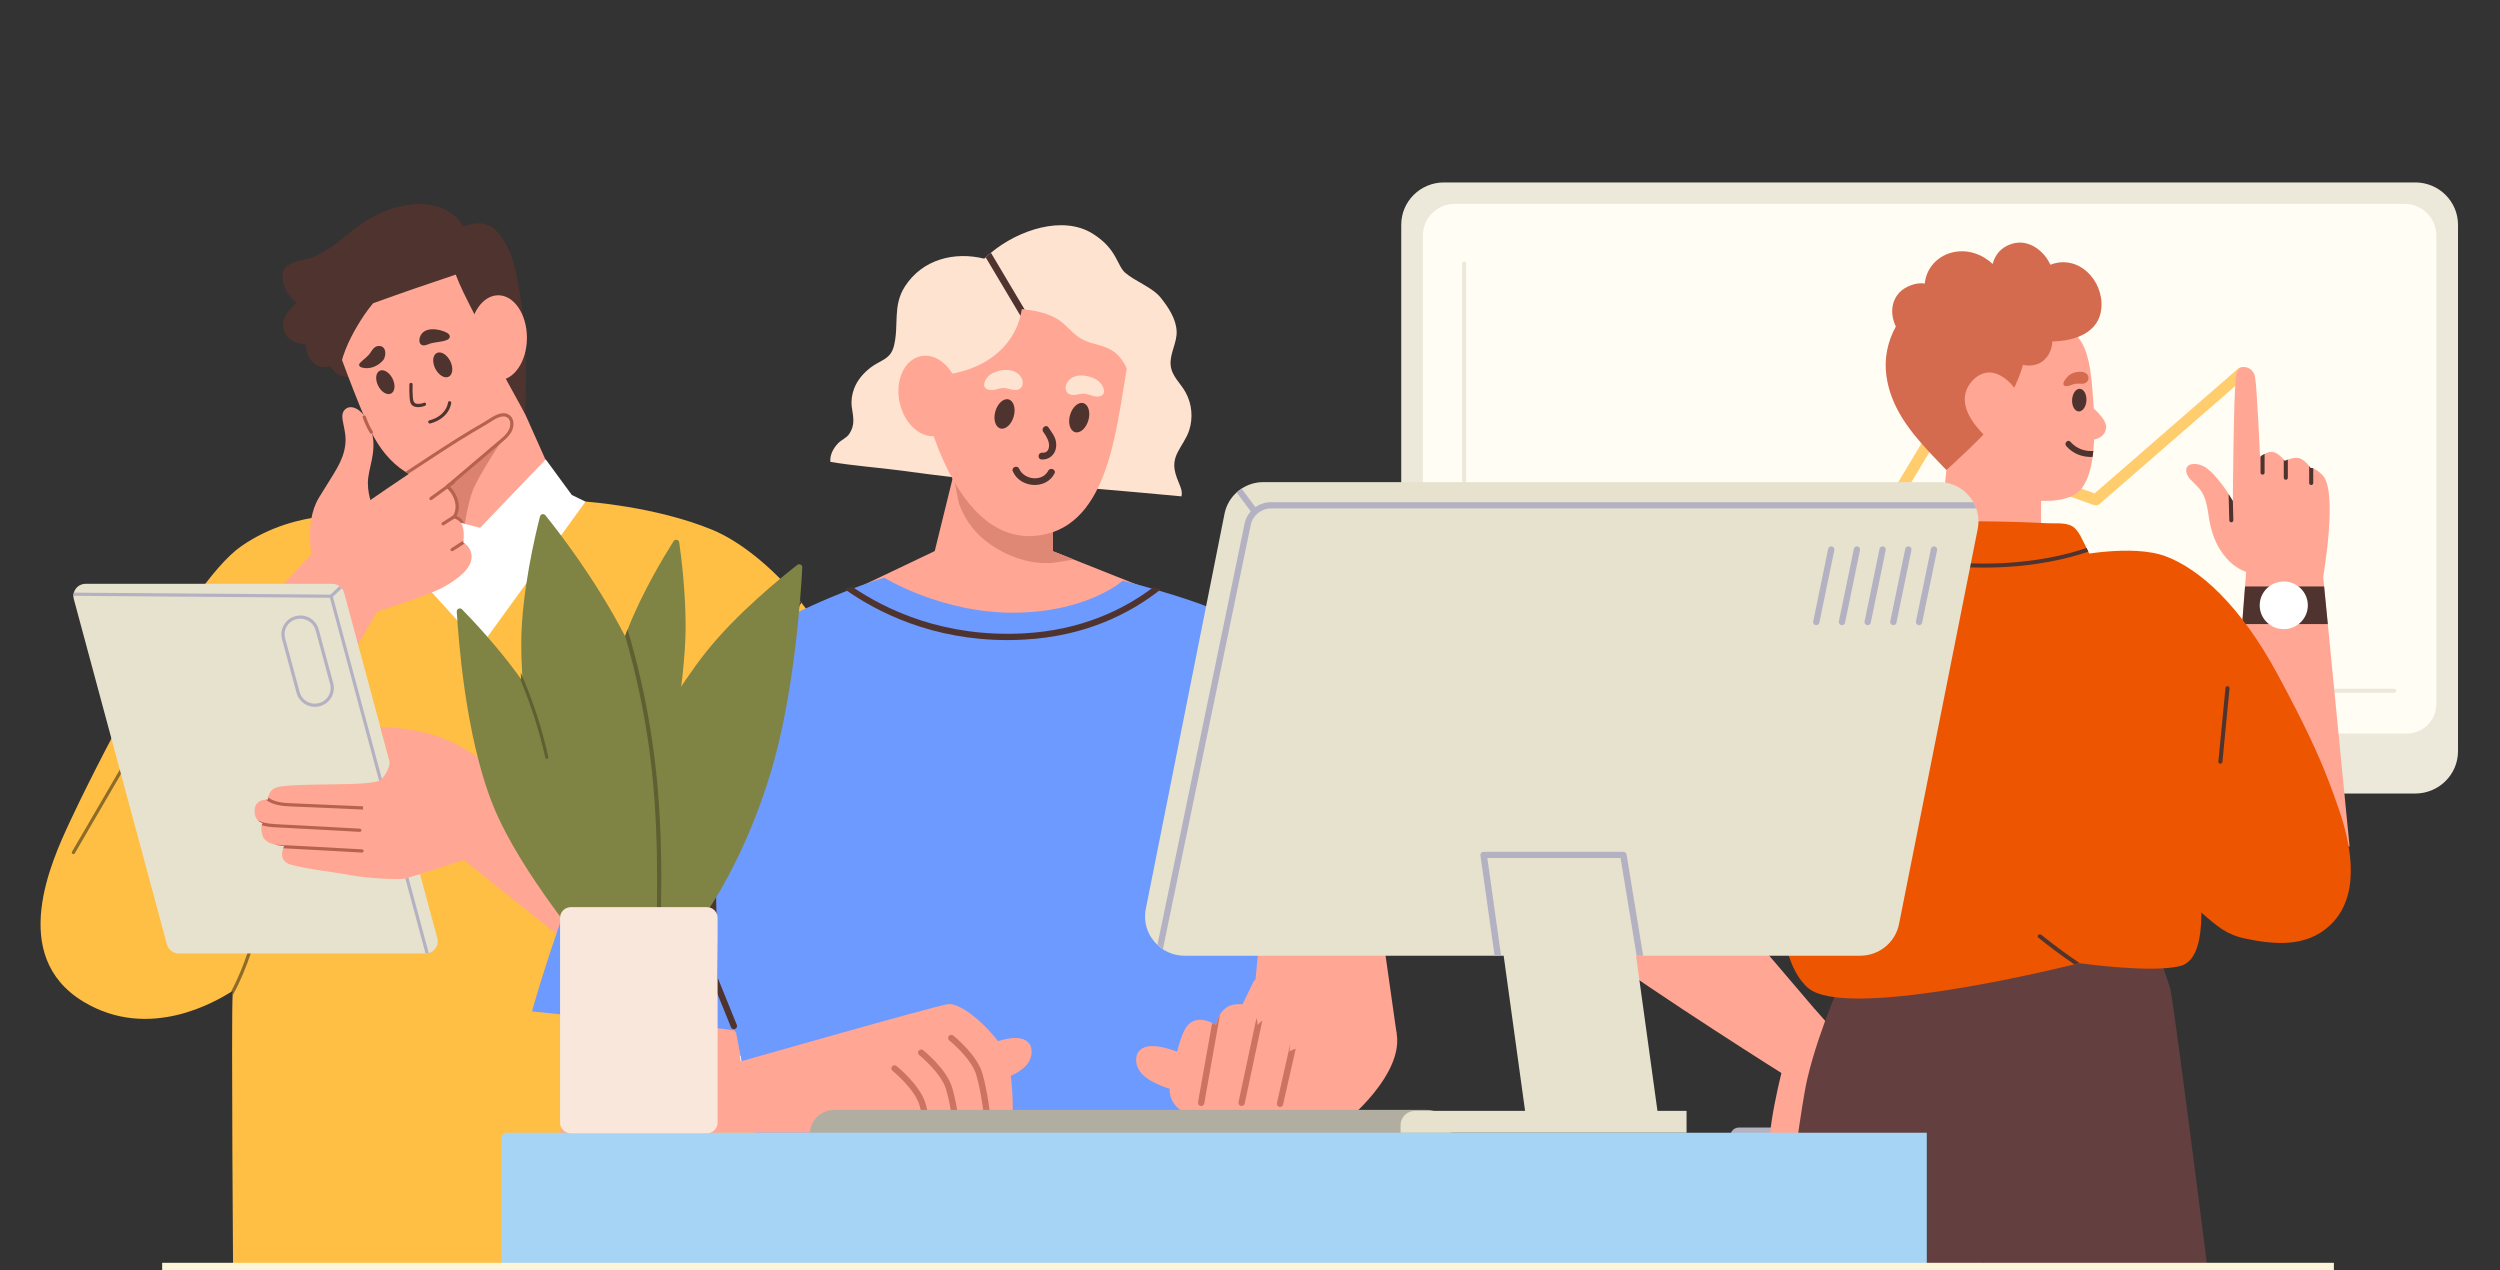 <svg width="370" height="188" viewBox="0 0 370 188" fill="none" xmlns="http://www.w3.org/2000/svg">
<rect x="0" y="0" width="370" height="188" fill="#333333" stroke="none"/>
<g clip-path="url(#clip0_5166_211607)">
<path d="M293.261 176.977H256.121V168.077C256.121 167.415 256.664 166.879 257.333 166.879H292.052C292.72 166.879 293.261 167.415 293.261 168.077V176.977Z" fill="#B4B2C2"/>
<path d="M261.191 116.777L259.807 115.889C259.807 115.889 250.232 109.468 248.295 107.823C246.787 106.545 246.374 105.19 246.257 104.642C246.224 104.483 246.217 104.395 246.217 104.395C246.217 104.395 246.06 104.379 245.83 104.291C245.41 104.132 244.74 103.743 244.346 102.794C244.219 102.482 244.189 102.169 244.219 101.889C244.283 101.154 244.716 100.601 244.716 100.601C244.716 100.601 244.66 100.584 244.573 100.551C244.229 100.42 243.349 100.019 242.872 99.186C242.619 98.736 242.635 98.198 242.719 97.782C242.789 97.392 242.915 97.107 242.915 97.107C242.915 97.107 242.845 97.025 242.749 96.872C242.479 96.433 242.032 95.386 242.522 93.817C243.192 91.695 247.761 89.156 247.761 89.156L250.612 95.018L250.853 95.512L252.193 98.27L252.437 98.769L261.191 116.777Z" fill="#FFA694"/>
<path d="M270.072 111.086C270.072 111.086 270.975 104.277 268.021 100.986C264.592 97.165 260.547 97.605 257.499 94.68C254.454 91.756 254.484 88.19 252.33 89.151C250.516 89.961 251.373 92.53 252.217 95.229C253.057 97.927 257.499 107.384 257.499 107.932C257.499 108.481 261.027 111.582 261.027 111.582L270.072 111.086Z" fill="#FFA694"/>
<path d="M262.575 125.662L258.053 114.329L257.499 108.48L263.869 107.383L270.052 110.033L281.47 127.581L262.762 128.312L262.575 125.662Z" fill="#FFA694"/>
<path d="M284.329 68.161C283.572 66.422 282.731 64.708 282.191 62.886C281.554 60.732 281.818 58.738 281.694 56.549C281.624 55.288 281.294 54.087 280.384 53.164C279.793 52.564 278.869 52.094 278.616 51.238C278.503 50.848 281.391 47.804 280.954 47.998C274.114 51.039 270.582 56.523 270.682 62.597C270.699 63.632 271.186 64.466 270.412 65.388C269.902 65.999 269.162 66.455 268.618 67.049C267.788 67.954 267.114 69.015 266.954 70.248C266.817 71.322 267.111 72.208 267.738 73.07C268.378 73.949 268.992 74.535 268.625 75.721C268.134 77.291 267.538 78.96 269.152 80.117C270.199 80.865 271.693 81.096 272.957 81.028C273.81 80.981 274.678 80.695 275.271 80.086C275.611 79.735 275.948 79.13 276.482 79.036C277.139 78.921 277.295 79.424 277.816 79.675C278.376 79.948 278.873 80.196 279.503 80.287C282.218 80.682 283.949 78.626 285.072 76.462C286.557 73.606 285.533 70.919 284.329 68.161Z" fill="#4F332E"/>
<path d="M294.346 82.257L299.192 99.188L318.851 92.196L304.661 69.85L301.696 70.497L291.738 67.679L294.346 82.257Z" fill="#FFA694"/>
<path d="M300.436 82.662C300.436 82.662 292.402 88.892 287.627 88.695C285.973 88.618 284.515 87.532 283.341 86.019C282.604 85.07 281.867 83.946 281.154 82.728C281.06 82.564 280.967 82.399 280.867 82.235C279.209 79.334 277.672 76.022 276.418 73.549C274.797 70.335 271.989 63.058 271.989 63.058L286.386 54.284L290.281 67.165L300.436 82.662Z" fill="#FFA694"/>
<path d="M276.731 80.243C277.272 81.468 279.299 81.551 280.437 81.087C280.793 81.64 281.677 81.101 281.397 80.478C281.61 80.106 281.327 79.603 280.937 79.597C280.397 78.577 279.836 77.571 279.233 76.587C279.319 76.093 277.572 75.059 277.572 75.059C277.572 75.059 276.018 78.633 276.731 80.243Z" fill="#FFA694"/>
<path d="M280.666 71.887C281.327 72.828 281.38 73.924 280.783 74.333C280.189 74.743 279.169 74.312 278.509 73.371C277.848 72.429 277.795 71.334 278.392 70.924C278.985 70.515 280.006 70.946 280.666 71.887Z" fill="#4F332E"/>
<path d="M280.759 68.315C279.736 66.961 276.798 67.246 275.69 68.683C275.35 69.122 275.153 69.748 275.537 70.224C275.834 70.59 276.347 70.671 276.778 70.526C277.151 70.403 277.471 70.168 277.815 69.983C278.352 69.696 278.952 69.531 279.562 69.502C279.972 69.483 280.433 69.521 280.756 69.216C280.86 69.118 280.936 68.986 280.953 68.844C280.973 68.646 280.876 68.468 280.759 68.315Z" fill="#4F332E"/>
<path d="M284.542 80.329C283.855 81.864 282.588 82.528 281.154 82.731C281.061 82.566 280.967 82.402 280.867 82.237C282.218 82.078 283.418 81.491 284.069 80.049C284.212 79.731 284.689 80.01 284.542 80.329Z" fill="#4F332E"/>
<path d="M308.82 76.397C306.882 69.499 309.821 61.888 307.603 55.035C306.466 51.528 304.024 48.627 300.713 46.938C297.458 45.276 293.666 44.81 290.054 45.209C287.437 45.498 284.882 46.253 282.474 47.302C280.463 48.179 278.482 49.244 277.015 50.901C276.501 51.478 276.058 52.112 275.661 52.772C273.447 56.448 271.286 60.535 272.093 64.943C272.099 64.975 272.113 64.997 272.126 65.02C271.896 65.236 272.156 65.66 272.433 65.464C274.017 64.344 275.708 63.413 277.469 62.589C279.256 61.75 281.18 60.716 283.111 60.267C283.715 60.126 284.402 60.062 285.005 60.27C285.999 60.611 286.199 61.323 286.553 62.179C286.856 62.915 287.153 63.628 287.577 64.31C288.537 65.856 289.828 67.175 291.122 68.449C293.736 71.029 296.961 70.614 299.329 74.095C301.16 76.784 308.847 76.486 308.82 76.397Z" fill="#4F332E"/>
<path d="M287.82 68.515C287.787 65.639 288.841 61.968 292.085 61.295C293.656 60.969 295.377 61.549 296.614 62.518C299.976 65.146 298.885 70.091 297.968 73.591C297.922 73.76 297.875 73.933 297.778 74.08C297.681 74.23 297.538 74.342 297.398 74.453C296.761 74.949 296.124 75.445 295.487 75.945C295.487 75.945 287.867 72.664 287.82 68.515Z" fill="#FFA694"/>
<path d="M327.295 66.235C326.765 64.965 325.698 63.959 324.444 63.397C324.124 63.254 323.774 63.169 323.417 63.108C323.23 62.019 322.623 61.093 321.276 60.601C320.432 60.293 319.548 60.221 318.715 60.359C318.408 59.938 318.044 59.567 317.514 59.309C316.137 58.644 314.353 58.907 312.959 59.379C310.794 60.114 309.02 61.625 307.9 63.553C307.166 64.186 306.689 65.057 306.516 66.05C306.212 67.815 307.082 68.999 307.669 70.544C308.06 71.579 307.366 72.55 307.149 73.542C306.982 74.321 306.916 75.126 307.012 75.919C307.172 77.248 307.776 78.488 308.833 79.34C309.954 80.24 311.428 80.635 312.852 80.413C313.766 80.27 314.686 80.141 315.603 80.316C316.664 80.519 317.634 81.088 318.741 81.036C320.095 80.972 321.376 80.33 322.37 79.438C322.84 79.013 323.083 78.535 323.19 78.025C324.527 77.887 325.875 77.166 326.522 76.135C327.462 74.642 327.716 72.392 326.768 70.891C327.686 69.551 327.949 67.801 327.295 66.235Z" fill="#4F332E"/>
<path d="M308.724 64.942C308.718 64.924 308.711 64.907 308.704 64.889C308.604 64.646 308.367 64.438 308.104 64.457C307.724 64.483 307.53 64.915 307.434 65.28C306.883 67.331 306.847 69.403 306.797 71.51C306.79 71.777 306.787 72.056 306.9 72.298C307.017 72.541 307.287 72.733 307.55 72.666C307.861 72.588 307.984 72.225 308.051 71.914C308.491 69.86 308.688 67.761 308.781 65.664C308.791 65.421 308.801 65.171 308.724 64.942Z" fill="white"/>
<path d="M297.781 74.484C297.781 72.832 296.427 71.493 294.76 71.493C293.092 71.493 291.738 72.832 291.738 74.484C291.738 76.137 293.092 77.477 294.76 77.477C296.427 77.477 297.781 76.137 297.781 74.484Z" fill="#A64C38"/>
<path d="M297.782 87.023C297.171 87.023 296.674 86.532 296.674 85.927V79.604C296.674 78.652 295.894 77.877 294.93 77.877C293.97 77.877 293.186 78.652 293.186 79.604V85.927C293.186 86.532 292.689 87.023 292.079 87.023C291.469 87.023 290.972 86.532 290.972 85.927V79.604C290.972 77.443 292.749 75.684 294.93 75.684C297.115 75.684 298.889 77.443 298.889 79.604V85.927C298.889 86.532 298.395 87.023 297.782 87.023Z" fill="#FFE3D1"/>
<path d="M333.738 123.469H281.844C281.844 123.469 281.957 121.736 284.358 112.776C285.869 107.144 288.51 101.693 291.111 97.948C291.278 97.701 291.452 97.465 291.622 97.235C292.979 95.387 294.31 94.038 295.434 93.402C298.201 91.85 310.414 87.474 314.953 85.867C315.977 85.505 317.114 85.829 317.787 86.673L324.024 94.427L324.23 94.679C324.23 94.679 324.324 94.794 324.491 95.014C325.514 96.368 329.326 101.704 331.15 108.389C333.278 116.159 333.738 123.469 333.738 123.469Z" fill="#6458B8"/>
<path d="M317.87 128.398L317.346 128.227C317.363 128.167 317.837 126.568 318.574 116.344C319.291 106.39 314.098 100.212 308.846 99.452C303.24 98.641 297.33 101.059 293.035 105.919C288.286 111.291 285.165 123.302 285.135 123.422L284.598 123.287C284.724 122.789 287.782 111.028 292.618 105.558C297.037 100.557 303.133 98.073 308.926 98.909C314.425 99.705 319.868 106.099 319.127 116.382C318.374 126.784 317.893 128.337 317.87 128.398Z" fill="#4F332E"/>
<path d="M258.577 112.062C257.96 112.062 257.366 111.719 257.079 111.131L244.163 84.632C243.766 83.814 244.113 82.831 244.94 82.436C245.767 82.044 246.758 82.386 247.158 83.205L260.074 109.703C260.471 110.522 260.124 111.505 259.297 111.899C259.067 112.01 258.82 112.062 258.577 112.062Z" fill="#4F332E"/>
<path d="M245.213 82.334L247.2 81.278C248.264 80.734 249.572 81.167 250.092 82.235L262.531 107.697C263.008 108.681 262.651 109.863 261.704 110.422L259.763 111.566L245.213 82.334Z" fill="#FFE3D1"/>
<path d="M248.615 92.742C248.588 92.753 245.914 93.953 243.132 97.282C242.989 97.452 242.849 97.622 242.719 97.781C242.789 97.392 242.915 97.107 242.915 97.107C242.915 97.107 242.845 97.024 242.749 96.871C245.607 93.476 248.278 92.292 248.388 92.243L248.615 92.742Z" fill="#4F332E"/>
<path d="M251.413 95.215C251.406 95.22 251.203 95.308 250.853 95.505C249.922 96.037 247.951 97.331 245.93 99.755C245.227 100.594 244.667 101.296 244.22 101.883C244.283 101.148 244.717 100.594 244.717 100.594C244.717 100.594 244.66 100.578 244.573 100.545C244.85 100.194 245.16 99.816 245.504 99.404C247.628 96.865 249.656 95.544 250.613 95.012C250.953 94.82 251.163 94.727 251.19 94.716L251.413 95.215Z" fill="#4F332E"/>
<path d="M252.6 98.149C252.58 98.121 252.573 98.093 252.567 98.066C252.46 98.12 252.34 98.183 252.193 98.269C251.189 98.844 249.242 100.161 247.204 102.601C246.671 103.237 246.217 103.796 245.83 104.29C246.06 104.378 246.217 104.394 246.217 104.394C246.217 104.394 246.224 104.482 246.257 104.641C246.644 104.147 247.097 103.588 247.628 102.946C249.572 100.616 251.466 99.333 252.437 98.767C252.62 98.66 252.767 98.581 252.88 98.522C252.783 98.4 252.683 98.281 252.6 98.149Z" fill="#4F332E"/>
<path d="M250.946 104.871C250.882 104.871 250.816 104.849 250.765 104.803C250.649 104.704 250.635 104.531 250.739 104.417L253.277 101.538C253.377 101.425 253.55 101.413 253.667 101.512C253.78 101.612 253.794 101.785 253.694 101.899L251.156 104.777C251.099 104.839 251.022 104.871 250.946 104.871Z" fill="#4F332E"/>
<path d="M253.54 89.154C253.54 89.154 252.919 88.503 251.949 89.394C250.982 90.285 251.879 94.361 255.271 98.304C258.665 102.247 262.574 102.965 262.574 102.965C262.574 102.965 259.252 98.086 258.942 97.493C258.629 96.9 254.497 91.137 254.614 90.936C254.734 90.736 253.54 89.154 253.54 89.154Z" fill="#FFA694"/>
<path d="M324.489 95.019C320.418 94.668 315.228 94.548 309.259 95.118C298.881 96.116 293.445 97.317 291.11 97.953C291.277 97.706 291.45 97.471 291.621 97.24C294.258 96.572 299.601 95.497 309.206 94.575C314.965 94.021 320.004 94.109 324.023 94.433L324.229 94.685C324.229 94.685 324.323 94.8 324.489 95.019Z" fill="#4F332E"/>
<path d="M357.456 117.441H213.709C210.214 117.441 207.383 114.636 207.383 111.174V33.267C207.383 29.806 210.214 27 213.709 27H357.456C360.951 27 363.786 29.806 363.786 33.267V111.174C363.786 114.636 360.951 117.441 357.456 117.441Z" fill="#ECE9DA"/>
<path d="M356.206 108.559H214.96C212.55 108.559 210.592 106.621 210.592 104.232V34.835C210.592 32.258 212.702 30.168 215.305 30.168H355.862C358.465 30.168 360.575 32.258 360.575 34.835V104.232C360.575 106.621 358.62 108.559 356.206 108.559Z" fill="#FFFDF4"/>
<path d="M248.595 91.578H236.755C236.697 91.578 236.639 91.561 236.588 91.528L216.572 78.214C216.435 78.122 216.395 77.937 216.489 77.8C216.583 77.663 216.772 77.628 216.906 77.719L236.849 90.982H248.389L253.635 77.196C253.678 77.079 253.791 77.002 253.914 77.002H278.168L285.324 65.091C285.397 64.968 285.549 64.914 285.683 64.963L310.122 73.625L331.639 54.919C331.762 54.811 331.954 54.823 332.063 54.946C332.172 55.07 332.161 55.258 332.034 55.367L310.387 74.189C310.307 74.261 310.191 74.281 310.086 74.245L285.716 65.606L278.599 77.453C278.545 77.543 278.447 77.599 278.342 77.599H254.124L248.878 91.385C248.835 91.501 248.722 91.578 248.595 91.578Z" fill="#FFCD6D"/>
<path d="M248.595 91.578H236.755C236.697 91.578 236.639 91.561 236.588 91.528L216.572 78.214C216.435 78.122 216.395 77.937 216.489 77.8C216.583 77.663 216.772 77.628 216.906 77.719L236.849 90.982H248.389L253.635 77.196C253.678 77.079 253.791 77.002 253.914 77.002H278.168L285.324 65.091C285.397 64.968 285.549 64.914 285.683 64.963L310.122 73.625L331.639 54.919C331.762 54.811 331.954 54.823 332.063 54.946C332.172 55.07 332.161 55.258 332.034 55.367L310.387 74.189C310.307 74.261 310.191 74.281 310.086 74.245L285.716 65.606L278.599 77.453C278.545 77.543 278.447 77.599 278.342 77.599H254.124L248.878 91.385C248.835 91.501 248.722 91.578 248.595 91.578" stroke="#FFCD6D" stroke-width="1.066"/>
<path d="M354.352 102.531H217.356C216.823 102.531 216.388 102.101 216.388 101.572V39.009C216.388 38.844 216.522 38.711 216.689 38.711C216.855 38.711 216.989 38.844 216.989 39.009V101.572C216.989 101.772 217.156 101.935 217.356 101.935H354.352C354.519 101.935 354.653 102.069 354.653 102.233C354.653 102.398 354.519 102.531 354.352 102.531Z" fill="#ECE9DA"/>
<path d="M265.751 104.57C265.584 104.57 265.45 104.437 265.45 104.272V100.198C265.45 100.033 265.584 99.9 265.751 99.9C265.918 99.9 266.052 100.033 266.052 100.198V104.272C266.052 104.437 265.918 104.57 265.751 104.57Z" fill="#4F332E"/>
<path d="M263.949 157.643C263.949 157.643 261.139 168.075 261.941 172.248C262.745 176.421 265.454 183.476 265.555 182.979C265.653 182.482 272.679 153.967 272.679 153.967L268.463 149.198L263.445 153.321L263.949 157.643Z" fill="#FFA694"/>
<path d="M236.255 114.33C236.255 114.33 231.038 119.397 228.33 122.179C225.618 124.961 224.625 132.115 235.055 139.765C245.486 147.416 264.649 159.438 264.649 159.438L266.959 154.37L268.463 149.204L250.605 128.24L236.255 114.33Z" fill="#FFA694"/>
<path d="M347.743 125.34L339.151 118.162L331.327 99.014L331.838 92.355L332.266 86.793L332.531 83.359L337.498 80.164L343.516 82.173L343.969 86.793L344.516 92.355L347.743 125.34Z" fill="#FFA694"/>
<path d="M344.516 92.359H331.838L332.266 86.797H343.968L344.516 92.359Z" fill="#4F332E"/>
<path d="M329.07 206.402H300.472L294.128 188.687L293.548 186.666L293.41 187.817L290.691 206.402H261.492C261.492 206.402 265.705 167.143 267.51 159.542C269.316 151.941 273.079 143.893 273.079 143.893L281.947 141.872L307.096 136.143L319.738 142.027C319.738 142.027 320.423 143.822 321.177 146.266C321.801 148.323 329.07 206.402 329.07 206.402Z" fill="#633F3F"/>
<path d="M302.078 72.889V82.328H286.725L288.07 69.558L288.534 66.185L296.72 65.582L302.078 72.889Z" fill="#FFA694"/>
<path d="M306.667 50.428C303.245 44.627 295.718 42.671 289.86 46.061C284.001 49.451 282.025 56.903 285.451 62.704C288.874 68.505 296.396 70.46 302.255 67.071C308.117 63.681 310.089 56.23 306.667 50.428Z" fill="#FFA694"/>
<path d="M309.721 58.237C309.852 59.965 310.142 63.488 309.816 66.741C309.79 67.032 309.758 67.328 309.71 67.62C309.38 70.024 308.648 72.15 307.194 73.104C303.641 75.415 295.647 73.125 295.647 73.125L295.72 58.479L298.08 51.221C298.08 51.221 305.944 48.149 307.535 49.934C309.119 51.723 309.475 55.049 309.721 58.237Z" fill="#FFA694"/>
<path d="M308.792 59.274C308.741 60.199 308.226 60.924 307.643 60.894C307.055 60.863 306.62 60.088 306.671 59.163C306.722 58.237 307.237 57.513 307.82 57.543C308.404 57.574 308.839 58.349 308.792 59.274Z" fill="#4F332E"/>
<path d="M309.264 59.952C309.264 59.952 308.517 61.326 308.775 61.62C308.771 62.511 308.8 63.401 308.855 64.29C308.597 64.448 308.608 64.894 308.902 65.056C308.963 65.581 309.768 65.591 309.783 65.084C310.725 64.944 311.592 64.372 311.704 63.343C311.86 61.915 309.264 59.952 309.264 59.952Z" fill="#FFA694"/>
<path d="M309.815 66.745C309.79 67.035 309.757 67.331 309.71 67.624C308.278 67.684 306.872 67.228 305.806 66.02C305.429 65.592 306.049 64.957 306.426 65.385C307.365 66.45 308.579 66.824 309.815 66.745Z" fill="#4F332E"/>
<path d="M308.559 55.154C308.341 55.056 308.091 55.02 307.852 55.019C307.297 55.016 306.739 55.172 306.286 55.488C305.974 55.705 304.883 56.877 305.648 57.13C305.782 57.174 305.93 57.157 306.068 57.126C306.485 57.032 306.877 56.818 307.308 56.781C307.747 56.742 308.218 56.888 308.617 56.702C308.845 56.595 309.019 56.382 309.081 56.138C309.139 55.895 309.077 55.626 308.921 55.429C308.827 55.307 308.7 55.218 308.559 55.154Z" fill="#D46B4E"/>
<path d="M303.448 39.181C302.582 37.182 300.272 35.344 297.847 36.059C296.176 36.553 295.302 37.637 294.91 39.065C293.453 37.704 291.517 36.934 289.4 37.267C286.898 37.661 285.082 39.613 284.864 41.975C283.577 41.716 281.881 42.468 281.119 43.284C279.796 44.703 279.789 46.685 280.583 48.33C279.379 50.513 278.817 53.045 279.198 55.699C279.843 60.215 282.555 63.692 285.517 66.892C286.536 67.991 288.069 69.566 288.069 69.566C288.069 69.566 294.309 63.959 295.701 61.821C296.955 59.891 298.768 56.377 299.406 53.995C300.407 54.259 301.643 54.026 302.357 53.432C303.278 52.666 303.724 51.609 303.738 50.536C307.135 50.467 310.699 49.228 311.004 45.581C311.344 41.495 307.607 37.576 303.448 39.181Z" fill="#D46B4E"/>
<path d="M298.67 58.213C297.883 56.877 296.491 55.426 294.853 55.162C293.178 54.892 291.608 56.245 291.035 57.734C290.078 60.235 292.061 62.829 293.758 64.493C294.048 64.777 294.349 65.057 294.668 65.309C294.668 65.309 294.127 67.076 296.72 65.576C299.312 64.076 300.186 60.78 298.67 58.213Z" fill="#FFA694"/>
<path d="M310.468 84.912L295.107 89.586C295.107 89.586 278.543 83.296 278.354 83.225C278.3 83.195 278.427 82.838 278.637 82.331C278.655 82.289 278.673 82.247 278.692 82.205C278.739 82.098 278.789 81.985 278.844 81.866C278.873 81.794 278.902 81.729 278.931 81.657C279.504 80.393 280.298 78.802 280.421 78.593C280.617 78.259 280.834 77.913 281.16 77.693C281.599 77.395 282.157 77.365 282.69 77.341C289.484 77.061 296.297 77.097 303.087 77.443C304.367 77.508 306.042 77.252 307.017 78.122C307.72 78.754 308.191 79.887 308.612 80.709C308.677 80.84 308.746 80.972 308.811 81.109C308.855 81.198 308.902 81.294 308.942 81.383C308.985 81.472 309.029 81.562 309.069 81.651C309.12 81.741 309.159 81.836 309.203 81.931C309.66 82.909 310.08 83.91 310.468 84.912Z" fill="#ED5500"/>
<path d="M344.793 136.989C341.211 140.298 336.426 139.785 332.144 138.879C331.031 138.641 329.962 138.217 328.968 137.585C328.859 137.514 328.751 137.442 328.635 137.365C327.841 136.816 326.92 136.053 325.927 135.165C325.883 135.129 325.847 135.093 325.814 135.057C325.807 135.052 325.807 135.046 325.807 135.046C320.633 130.354 313.716 122.181 313.716 122.181L305.287 85.62L306.795 82.341C306.795 82.341 315.525 80.451 320.539 82.341C325.56 84.231 331.579 89.596 337.093 99.826C341.182 107.403 343.176 111.766 344.71 115.778C344.927 116.339 345.137 116.899 345.337 117.454C345.638 118.294 345.931 119.129 346.229 119.999C348.136 125.561 349.31 132.816 344.793 136.989Z" fill="#ED5500"/>
<path d="M279.601 82.334C279.601 82.334 270.672 120.588 270.472 120.886C270.371 121.041 266.869 123.587 262.79 125.977C262.605 126.091 262.417 126.198 262.232 126.305C258.534 128.439 254.452 129.834 252.113 130.222C246.693 131.116 243.003 128.976 240.276 127.539C232.424 123.408 230.636 116.016 234.447 111.742C235.759 110.263 254.858 91.258 263.182 85.685C263.82 85.255 264.393 84.903 264.893 84.653C264.983 84.606 265.067 84.564 265.15 84.522C271.875 81.339 279.601 82.334 279.601 82.334Z" fill="#ED5500"/>
<path d="M322.599 142.994C318.408 143.996 308.572 142.66 307.8 142.559C307.771 142.547 307.752 142.547 307.752 142.547C307.752 142.547 307.488 142.612 306.998 142.732C301.959 143.966 273.152 150.756 267.663 146.272C261.641 141.354 263.146 122.129 263.146 122.129L272.028 85.687L281.28 82.188L292.044 83.374L309.05 85.914L324.404 116.615C324.404 116.615 324.853 121.831 325.307 127.196C325.756 132.561 326.963 141.95 322.599 142.994Z" fill="#ED5500"/>
<path d="M343.77 85.719L333.434 84.872C333.434 84.872 330.773 84.735 328.667 81.498C327.659 79.948 327.173 78.255 326.894 76.449C326.746 75.441 326.601 74.416 326.202 73.468C325.745 72.389 324.998 71.781 324.204 70.982C323.349 70.118 323.12 68.58 324.907 68.675C326.63 68.764 327.83 70.422 328.877 71.733C329.16 72.085 329.526 72.633 329.834 73.122C330.19 73.677 330.465 74.147 330.465 74.147C330.465 74.147 330.563 57.18 330.976 55.314C331.328 53.724 333.434 54.183 333.735 55.715C334.036 57.253 334.486 67.632 334.486 67.632C334.486 67.632 334.511 67.608 334.558 67.572C334.663 67.489 334.885 67.322 335.16 67.179C335.497 66.994 335.925 66.845 336.342 66.887C337.02 66.964 337.702 67.686 337.999 68.031C338.093 68.144 338.148 68.222 338.148 68.222C338.148 68.222 338.329 68.126 338.601 68.025C339.076 67.841 339.833 67.632 340.406 67.858C341.008 68.091 341.501 68.645 341.758 68.985C341.893 69.158 341.965 69.271 341.965 69.271C341.965 69.271 342.096 69.235 342.36 69.325C342.661 69.432 343.132 69.695 343.77 70.368C346.076 72.8 343.77 85.719 343.77 85.719Z" fill="#FFA694"/>
<path d="M338.6 68.021V70.71C338.6 70.876 338.466 71.008 338.299 71.008C338.136 71.008 337.998 70.876 337.998 70.71V68.027C338.092 68.14 338.147 68.218 338.147 68.218C338.147 68.218 338.328 68.122 338.6 68.021Z" fill="#4F332E"/>
<path d="M335.16 67.162V69.952C335.16 70.113 335.03 70.25 334.859 70.25C334.696 70.25 334.559 70.113 334.559 69.952V67.555C334.664 67.472 334.885 67.305 335.16 67.162Z" fill="#4F332E"/>
<path d="M342.36 69.309V71.491C342.36 71.658 342.229 71.789 342.059 71.789C341.899 71.789 341.758 71.658 341.758 71.491V68.969C341.892 69.142 341.964 69.255 341.964 69.255C341.964 69.255 342.095 69.219 342.36 69.309Z" fill="#4F332E"/>
<path d="M330.536 76.996C330.536 77.164 330.409 77.301 330.243 77.301H330.235C330.072 77.301 329.935 77.175 329.935 77.014L329.833 73.121C330.188 73.676 330.464 74.147 330.464 74.147L330.536 76.996Z" fill="#4F332E"/>
<path d="M341.559 89.591C341.559 87.644 339.964 86.065 337.999 86.065C336.031 86.065 334.436 87.644 334.436 89.591C334.436 91.539 336.031 93.117 337.999 93.117C339.964 93.117 341.559 91.539 341.559 89.591Z" fill="white"/>
<path d="M309.068 81.643C306.229 82.621 301.237 83.902 294.446 83.998C294.138 84.004 293.83 84.004 293.529 84.004C286.902 84.004 281.671 82.972 278.69 82.198C278.738 82.09 278.788 81.977 278.843 81.858C278.872 81.786 278.901 81.721 278.93 81.649C282.015 82.442 287.496 83.503 294.432 83.402C301.11 83.306 306.011 82.06 308.81 81.101C308.854 81.19 308.901 81.286 308.941 81.375C308.984 81.464 309.028 81.554 309.068 81.643Z" fill="#4F332E"/>
<path d="M328.616 113.027C328.609 113.027 328.598 113.027 328.587 113.026C328.424 113.01 328.301 112.865 328.319 112.701L329.371 101.821C329.389 101.657 329.537 101.534 329.7 101.553C329.864 101.569 329.987 101.715 329.972 101.879L328.917 112.758C328.903 112.912 328.772 113.027 328.616 113.027Z" fill="#4F332E"/>
<path d="M262.791 125.989C262.606 126.102 262.417 126.209 262.232 126.316L259.763 108.915C259.742 108.754 259.854 108.599 260.024 108.575C260.18 108.557 260.336 108.671 260.362 108.832L262.791 125.989Z" fill="#4F332E"/>
<path d="M307.799 142.55C307.77 142.538 307.752 142.538 307.752 142.538C307.752 142.538 307.487 142.603 306.998 142.723C305.174 141.483 303.405 140.165 301.676 138.776C301.375 138.531 301.803 138.114 302.104 138.353C303.945 139.831 305.841 141.232 307.799 142.55Z" fill="#4F332E"/>
<path d="M48.716 53.803C48.716 53.803 49.476 56.083 51.974 55.757C54.858 55.381 54.754 49.919 54.754 49.919L49.822 50.132L48.716 53.803Z" fill="#4F332E"/>
<path d="M83.269 73.697C83.269 73.697 72.984 82.461 72.506 82.461C72.028 82.461 67.401 80.879 67.401 80.879L66.341 75.525L65.183 69.675L65.01 68.799L70.751 55.459L74.975 55.142L83.269 73.697Z" fill="#FFA694"/>
<path d="M74.338 65.094C74.338 65.094 70.691 70.597 69.913 72.731C69.135 74.864 68.657 78.426 68.657 78.426L68.084 77.078L67.243 76.463L67.787 74.775C67.787 74.775 67.441 74.031 67.372 73.739C67.303 73.447 66.344 72.122 66.344 72.122L74.338 65.094Z" fill="#DC8270"/>
<path d="M66.632 76.99L71.049 78.115L80.769 67.989L84.626 73.252L91.172 76.457L83.269 93.274L76.911 100.794L70.81 101.09L63.377 94.813L61.818 86.701L66.632 76.99Z" fill="white"/>
<path d="M131.028 152.191C125.445 161.666 115.16 173.245 115.16 173.245V191.086H34.513C34.513 191.086 34.219 150.865 34.426 147.331C34.443 146.933 34.472 146.691 34.513 146.644C34.556 146.587 34.432 146.663 34.164 146.829C32.173 148.046 22.151 154.204 12.304 148.222C1.143 141.433 7.683 127.378 10.232 121.849C12.782 116.326 27.299 86.638 35.745 80.811C44.198 74.985 53.668 76.382 53.668 76.382L70.106 94.492C70.642 95.081 71.59 95.029 72.056 94.386L86.657 74.241C86.657 74.241 96.942 74.914 105.434 78.415C109.387 80.044 114.239 83.843 118.289 88.808C118.399 88.936 118.505 89.068 118.606 89.201C120.006 90.944 121.3 92.83 122.417 94.81C126.842 102.626 129.674 119.798 131.746 126.748C132.446 129.088 133.224 131.665 133.742 134.422C133.823 134.858 133.901 135.299 133.967 135.744C134.722 140.812 134.431 146.416 131.028 152.191Z" fill="#FFBF44"/>
<path d="M10.861 126.414C10.821 126.414 10.778 126.404 10.74 126.382C10.625 126.317 10.588 126.172 10.654 126.059L18.34 112.868C18.403 112.755 18.55 112.716 18.666 112.782C18.781 112.847 18.818 112.992 18.752 113.105L11.069 126.296C11.023 126.372 10.942 126.414 10.861 126.414Z" fill="#8D6B29"/>
<path d="M34.513 146.645C34.556 146.588 34.432 146.664 34.164 146.83C36.374 142.694 37.345 138.625 37.359 138.578L37.823 138.682C37.808 138.734 36.786 143.045 34.426 147.332C34.444 146.934 34.472 146.692 34.513 146.645Z" fill="#8D6B29"/>
<path d="M118.605 89.203C114.385 95.915 110.643 103.642 107.94 111.278C106.258 116.03 105.051 121.013 103.89 125.831C103.608 126.996 103.325 128.166 103.037 129.332C103.008 129.441 102.913 129.512 102.804 129.512C102.784 129.512 102.763 129.512 102.746 129.507C102.616 129.474 102.539 129.346 102.568 129.218C102.861 128.053 103.144 126.888 103.426 125.717C104.587 120.89 105.797 115.897 107.485 111.122C110.228 103.401 114.016 95.584 118.289 88.81C118.398 88.938 118.505 89.07 118.605 89.203Z" fill="#4F332E"/>
<path d="M133.967 135.746C131.939 131.814 128.995 128.465 124.676 127.03C121.02 125.812 116.998 125.803 113.196 126.054C108.981 126.338 105.224 127.868 102.775 131.397C102.66 131.559 102.436 131.521 102.335 131.369C102.243 131.232 102.464 131.08 102.508 130.971C102.646 130.625 103.058 130.256 103.306 129.981C103.87 129.346 104.507 128.773 105.19 128.271C106.529 127.281 108.065 126.561 109.687 126.168C110.98 125.85 112.193 125.069 113.443 124.595C114.806 124.074 116.203 123.648 117.629 123.349C120.528 122.747 123.547 122.719 126.408 123.529C126.704 123.614 126.575 124.069 126.278 123.989C121.418 122.61 116.486 123.719 111.989 125.703C112.452 125.646 112.928 125.599 113.409 125.566C117.433 125.32 121.729 125.362 125.537 126.836C129.078 128.209 131.685 130.886 133.561 134.107C133.621 134.211 133.679 134.316 133.742 134.425C133.823 134.86 133.901 135.301 133.967 135.746Z" fill="#4F332E"/>
<path d="M107.552 129.542C108.123 128.775 109.099 128.252 109.972 128.009C111.173 127.675 112.447 127.723 113.688 127.83C118.37 128.231 123.311 129.624 126.266 133.242C128.093 135.479 128.963 138.332 129.528 141.155C130.236 144.7 130.496 148.544 128.859 151.775C127.168 155.112 123.731 157.238 120.228 158.621C117.921 159.532 115.446 160.203 112.974 159.962C108.707 159.546 104.908 156.122 104.121 151.946C103.686 149.621 104.107 147.232 104.53 144.904C105.126 141.623 105.72 138.341 106.316 135.059C106.596 133.513 106.691 131.762 107.172 130.269C107.255 130.007 107.388 129.764 107.552 129.542Z" fill="white"/>
<path d="M75.248 52.618C74.191 50.154 72.206 44.011 72.206 44.011L71.431 43.191C71.019 43.172 70.613 43.139 70.204 43.068C68.965 42.859 69.826 40.154 68.726 39.586C67.913 39.164 64.923 38.406 63.918 38.747C63.344 38.942 62.846 39.453 62.382 39.828C60.622 41.244 58.689 41.978 56.465 42.371C55.131 42.613 54.016 45.076 52.725 45.512C52.613 45.55 52.503 45.607 52.388 45.649L49.476 50.188C49.476 50.188 53.105 60.259 54.926 63.902C56.093 66.246 57.758 68.421 59.999 69.833C60.144 69.928 60.296 70.017 60.449 70.103C60.512 70.145 60.579 70.179 60.648 70.216C62.592 71.273 64.727 71.605 66.747 71.221C66.798 71.211 66.847 71.198 66.899 71.187C67.815 69.827 69.236 68.903 70.639 68.026C71.428 66.963 72.491 66.138 73.689 65.564C73.753 65.435 73.819 65.307 73.88 65.176C74.309 64.238 74.64 63.239 74.865 62.225C74.897 62.069 74.937 61.903 74.969 61.723C75.003 61.571 75.038 61.41 75.067 61.244C75.559 58.795 76.17 54.759 75.248 52.618Z" fill="#FFA694"/>
<path d="M58.098 56.042C58.562 56.974 58.458 57.962 57.867 58.249C57.28 58.536 56.424 58.014 55.963 57.082C55.499 56.149 55.603 55.161 56.191 54.874C56.781 54.587 57.634 55.11 58.098 56.042Z" fill="#4F332E"/>
<path d="M66.64 53.457C67.124 54.428 67.015 55.459 66.401 55.758C65.787 56.057 64.897 55.512 64.413 54.54C63.932 53.569 64.039 52.538 64.655 52.239C65.269 51.94 66.159 52.485 66.64 53.457Z" fill="#4F332E"/>
<path d="M62.766 59.605C62.444 59.73 62.115 59.781 61.767 59.766C61.248 59.745 61.139 59.292 61.104 58.862C61.046 58.208 61.049 57.549 61.069 56.893C61.078 56.588 60.6 56.589 60.591 56.893C60.571 57.511 60.574 58.13 60.617 58.747C60.64 59.09 60.654 59.463 60.83 59.769C61.225 60.448 62.276 60.3 62.893 60.062C63.178 59.952 63.054 59.494 62.766 59.605Z" fill="#4F332E"/>
<path d="M66.319 59.541C66.068 60.974 64.913 61.869 63.547 62.218C63.248 62.294 63.374 62.752 63.674 62.675C65.189 62.288 66.503 61.255 66.779 59.667C66.831 59.368 66.37 59.241 66.319 59.541Z" fill="#4F332E"/>
<path d="M66.046 49.196C64.887 48.624 62.675 48.3 62.145 49.903C61.983 50.391 62.038 51.091 62.695 51.12C63.044 51.136 63.484 50.888 63.827 50.8C64.579 50.606 65.4 50.614 66.123 50.321C66.325 50.239 66.532 50.099 66.561 49.885C66.607 49.568 66.357 49.35 66.046 49.196Z" fill="#4F332E"/>
<path d="M55.94 51.216C55.384 51.293 55.104 51.77 54.822 52.197C54.453 52.758 53.894 53.115 53.41 53.578C53.307 53.677 53.2 53.785 53.163 53.923C53.079 54.227 53.408 54.359 53.644 54.417C54.756 54.692 55.951 54.184 56.677 53.339C57.262 52.658 57.187 51.043 55.94 51.216Z" fill="#4F332E"/>
<path d="M77.787 51.439C77.66 48.219 77.145 44.391 76.551 41.222C76.093 38.78 75.37 36.379 73.696 34.419C72.241 32.718 70.421 32.839 68.58 33.541C67.139 31.015 64.094 29.973 61.245 30.223C57.488 30.553 54.12 32.375 51.317 34.772C49.669 36.184 48.059 37.416 45.982 38.151C44.852 38.55 42.605 38.718 41.986 39.957C41.479 40.974 42.026 42.483 42.582 43.377C42.937 43.948 43.389 44.429 43.913 44.816C42.502 45.973 41.312 47.541 42.202 49.372C42.724 50.445 43.873 50.771 44.971 50.963C45.086 50.983 45.201 51 45.316 51.017C45.285 52.097 45.602 53.159 46.549 53.841C47.71 54.674 49.177 54.387 50.084 53.409C50.076 53.449 50.061 53.49 50.05 53.531C49.975 53.826 50.436 53.952 50.511 53.656C51.133 51.188 52.565 48.587 54.002 46.482C54.383 45.926 54.792 45.393 55.224 44.88C59.28 43.41 63.357 42 67.45 40.641C68.755 44.086 70.804 47.229 72.106 50.688C72.696 52.253 77.704 61.242 77.704 61.242C77.704 61.242 77.957 55.818 77.787 51.439Z" fill="#4F332E"/>
<path d="M77.986 49.99C77.986 53.465 76.088 56.281 73.743 56.281C71.397 56.281 69.496 53.465 69.496 49.99C69.496 46.516 71.397 43.7 73.743 43.7C76.088 43.7 77.986 46.516 77.986 49.99Z" fill="#FFA694"/>
<path d="M46.313 83.269C46.313 83.269 44.879 77.506 47.189 73.677C49.502 69.848 50.779 68.347 51.096 65.861C51.415 63.374 49.981 61.558 51.096 60.571C52.213 59.584 54.288 61.005 55.042 64.005C55.8 67.005 54.446 69.334 54.446 71.466C54.446 73.598 55.273 75.191 55.273 75.191L53.968 79.914L46.313 83.269Z" fill="#FFA694"/>
<path d="M74.337 65.097C71.626 67.427 66.204 72.004 66.204 72.004C66.204 72.004 67.123 73.112 67.558 74.178C67.999 75.244 67.244 76.466 67.244 76.466C67.244 76.466 68.325 77.058 68.541 78.162C68.693 78.948 68.63 79.687 68.578 80.056C68.558 80.209 68.541 80.293 68.541 80.293C68.541 80.293 68.63 80.336 68.768 80.431C69.137 80.682 69.823 81.312 69.794 82.468C69.754 84.045 68.08 85.547 65.567 86.926C63.055 88.309 53.407 91.269 53.407 91.269L46.749 87.598L46.312 83.283L54.283 74.372C54.283 74.372 72.542 61.781 73.98 61.544C75.414 61.307 77.051 62.766 74.337 65.097Z" fill="#FFA694"/>
<path d="M75.496 61.512C75.358 61.393 75.214 61.308 75.067 61.251C74.122 60.882 72.961 61.63 72.163 62.151C71.97 62.274 71.797 62.388 71.645 62.473C70.391 63.189 69.063 63.984 67.594 64.903C65.704 66.088 63.814 67.334 61.988 68.537C61.325 68.968 60.663 69.409 60 69.84C60.144 69.934 60.297 70.024 60.449 70.11C61.049 69.721 61.651 69.328 62.25 68.93C64.076 67.727 65.966 66.486 67.847 65.306C69.317 64.387 70.636 63.596 71.884 62.886C72.042 62.795 72.224 62.677 72.425 62.549C73.2 62.047 74.237 61.374 74.969 61.73C75.047 61.763 75.119 61.81 75.185 61.867C75.381 62.042 75.505 62.341 75.516 62.677C75.56 63.757 74.713 64.482 73.88 65.183C73.869 65.188 73.854 65.197 73.846 65.206L73.583 65.425C72.656 66.22 68.43 69.802 66.747 71.228C66.315 71.593 66.047 71.82 66.047 71.82C65.995 71.867 65.966 71.938 65.966 72.009C65.966 72.08 66.004 72.147 66.058 72.189C66.067 72.194 67.003 72.933 67.329 74.231C67.646 75.496 67.076 76.287 67.052 76.32C67.003 76.382 66.992 76.462 67.015 76.538C67.038 76.609 67.101 76.666 67.176 76.689C67.179 76.689 67.51 76.807 67.787 76.995C68.035 77.162 68.234 77.403 68.234 77.403C68.234 77.403 68.455 77.327 68.683 77.418C68.378 76.749 67.871 76.512 67.582 76.353C67.775 75.975 68.058 75.183 67.796 74.117C67.528 73.042 66.906 72.326 66.569 72.005C66.813 71.796 67.257 71.422 67.807 70.958C69.435 69.575 72.022 67.381 73.307 66.287C73.558 66.074 73.765 65.898 73.897 65.785L74.151 65.567C75.038 64.828 76.041 63.984 75.995 62.663C75.98 62.194 75.799 61.772 75.496 61.512Z" fill="#B56251"/>
<path d="M55.164 63.847C54.744 63.149 54.404 62.421 54.142 61.651C54.044 61.364 53.583 61.487 53.681 61.778C53.954 62.584 54.309 63.354 54.749 64.086C54.908 64.347 55.323 64.11 55.164 63.847Z" fill="#B56251"/>
<path d="M63.782 74.019C63.71 74.019 63.638 73.986 63.589 73.923C63.511 73.817 63.534 73.669 63.641 73.592L66.963 71.178C67.069 71.101 67.219 71.124 67.297 71.229C67.374 71.334 67.352 71.482 67.245 71.56L63.923 73.974C63.883 74.005 63.831 74.019 63.782 74.019Z" fill="#B56251"/>
<path d="M47.248 80.824L32.117 96.834L41.267 101.512C41.267 101.512 42.045 105.361 42.644 105.361C43.24 105.361 46.565 106.19 46.769 105.954C46.974 105.717 56.276 89.729 56.276 89.729L47.248 80.824Z" fill="#FFA694"/>
<path d="M63.455 141.051C63.302 141.094 63.144 141.117 62.977 141.117H26.461C25.643 141.117 24.926 140.573 24.71 139.786L10.922 88.658C10.879 88.497 10.861 88.341 10.861 88.184C10.861 88.023 10.884 87.862 10.933 87.711C11.138 86.972 11.824 86.403 12.673 86.403H49.18C49.572 86.403 49.941 86.526 50.237 86.739C50.373 86.834 50.488 86.943 50.586 87.066C50.745 87.26 50.865 87.483 50.932 87.734L64.723 138.862C64.988 139.838 64.383 140.8 63.455 141.051Z" fill="#E7E2CE"/>
<path d="M44.453 91.566C44.254 91.566 44.053 91.592 43.851 91.645C43.252 91.804 42.748 92.186 42.437 92.72C42.123 93.254 42.042 93.876 42.203 94.472L44.352 102.426C44.511 103.022 44.897 103.52 45.436 103.829C45.974 104.137 46.602 104.219 47.207 104.06C47.809 103.901 48.311 103.519 48.622 102.985C48.936 102.451 49.017 101.828 48.855 101.233L46.709 93.279C46.429 92.248 45.484 91.566 44.453 91.566ZM46.599 104.613C46.112 104.613 45.632 104.487 45.196 104.239C44.548 103.867 44.081 103.267 43.889 102.548L41.739 94.595C41.546 93.877 41.647 93.127 42.022 92.483C42.396 91.84 43.004 91.379 43.73 91.187C45.225 90.79 46.769 91.674 47.17 93.156L49.319 101.11C49.512 101.828 49.414 102.578 49.037 103.222C48.662 103.865 48.054 104.325 47.328 104.518C47.089 104.582 46.841 104.613 46.599 104.613Z" fill="#B4B2C2"/>
<path d="M63.455 141.051C63.302 141.094 63.144 141.117 62.977 141.117L48.823 88.473L10.861 88.184C10.861 88.023 10.884 87.862 10.933 87.711L48.907 88.004H49.189L49.232 88.179L49.272 88.317L63.455 141.051Z" fill="#B4B2C2"/>
<path d="M50.584 87.069L49.271 88.319L49.17 88.414L48.839 88.069L48.905 88.007L50.236 86.743C50.371 86.837 50.486 86.946 50.584 87.069Z" fill="#B4B2C2"/>
<path d="M73.623 114.422L73.412 125.73C73.412 125.73 61.166 129.727 60.108 129.993C59.051 130.258 54.09 129.965 51.817 129.519C49.544 129.074 45.326 128.629 43.088 127.98C41.411 127.496 41.676 126.189 41.915 125.554C41.996 125.336 42.077 125.199 42.077 125.199C42.077 125.199 41.423 125.189 40.7 125.014C39.948 124.829 39.127 124.469 38.882 123.745C38.614 122.949 38.648 122.442 38.729 122.148C38.79 121.916 38.882 121.821 38.882 121.821C38.882 121.821 38.493 121.75 38.153 121.414C37.876 121.13 37.629 120.651 37.686 119.865C37.773 118.581 38.83 118.373 39.36 118.354C39.536 118.344 39.657 118.359 39.657 118.359C39.657 118.359 39.651 118.221 39.694 118.013C39.775 117.548 40.072 116.738 41.091 116.492C44.001 115.781 55.124 116.473 56.32 115.426C57.515 114.379 57.697 112.811 57.697 112.811L56.279 107.567C56.279 107.567 59.362 107.595 62.917 108.439C69.022 109.888 73.623 114.422 73.623 114.422Z" fill="#FFA694"/>
<path d="M118.989 155.88C113.409 158.405 106.869 156.51 97.302 149.641C92.6 146.263 84.868 140.214 78.225 134.937C76.64 133.682 75.119 132.469 73.716 131.346C69.029 127.594 65.647 124.852 65.647 124.852L73.621 114.411C73.621 114.411 76.793 115.628 81.241 117.338C82.71 117.907 84.323 118.527 86.006 119.176C93.557 122.09 102.531 125.581 106.711 127.296C115.84 131.048 122.815 132.947 125.126 139.972C127.436 146.998 124.57 153.35 118.989 155.88Z" fill="#FFA694"/>
<path d="M53.738 119.339L53.718 119.812C53.718 119.812 46.101 119.495 42.716 119.339C40.785 119.249 39.829 118.77 39.356 118.344C39.532 118.335 39.653 118.349 39.653 118.349C39.653 118.349 39.647 118.211 39.691 118.003C40.08 118.353 40.921 118.78 42.733 118.865C46.127 119.021 53.738 119.339 53.738 119.339Z" fill="#B56251"/>
<path d="M53.488 122.895C53.48 123.018 53.373 123.117 53.249 123.117H53.235C53.145 123.112 44.085 122.596 40.734 122.44C39.893 122.402 39.236 122.288 38.727 122.141C38.787 121.909 38.879 121.814 38.879 121.814C38.879 121.814 38.49 121.743 38.15 121.407C38.64 121.663 39.444 121.905 40.755 121.971C44.108 122.127 53.169 122.639 53.264 122.644C53.393 122.653 53.494 122.762 53.488 122.895Z" fill="#B56251"/>
<path d="M53.816 125.957C53.807 126.08 53.701 126.18 53.577 126.18H53.562C53.476 126.175 45.726 125.734 41.915 125.545C41.996 125.327 42.076 125.19 42.076 125.19C42.076 125.19 41.422 125.18 40.699 125.005C40.823 125.014 40.953 125.024 41.085 125.029C44.436 125.185 53.502 125.701 53.591 125.706C53.727 125.711 53.827 125.825 53.816 125.957Z" fill="#B56251"/>
<path d="M65.577 77.758C65.499 77.758 65.421 77.72 65.375 77.65C65.306 77.54 65.338 77.393 65.447 77.322L67.112 76.257C67.221 76.186 67.371 76.217 67.443 76.327C67.515 76.437 67.483 76.584 67.371 76.654L65.707 77.72C65.666 77.746 65.623 77.758 65.577 77.758Z" fill="#B56251"/>
<path d="M68.767 80.421C68.753 80.445 68.73 80.464 68.707 80.483L67.042 81.548C66.999 81.572 66.956 81.586 66.913 81.586C66.832 81.586 66.754 81.548 66.711 81.477C66.639 81.368 66.668 81.222 66.783 81.15L68.442 80.085C68.485 80.056 68.534 80.047 68.577 80.047C68.557 80.199 68.54 80.284 68.54 80.284C68.54 80.284 68.629 80.326 68.767 80.421Z" fill="#B56251"/>
<path d="M206.694 152.926L204.717 138.991L184.811 137.374V145.804C184.811 145.804 191.019 149.615 191.766 149.615C192.513 149.615 206.694 152.926 206.694 152.926Z" fill="#FFA694"/>
<path d="M174.279 66.966C173.324 68.879 173.954 70.198 174.678 71.99C174.914 72.565 174.954 73.048 174.858 73.461C166.605 72.695 158.346 71.941 150.064 71.457C144.474 71.135 139.001 70.399 133.45 69.654C129.928 69.191 126.388 68.95 122.899 68.355C122.781 67.378 123.326 66.321 124.079 65.566C124.528 65.112 125.27 64.81 125.63 64.297C126.635 62.877 126.259 61.688 126.062 60.218C125.944 59.312 126.085 58.395 126.399 57.539C126.877 56.261 127.776 55.223 128.849 54.397C130.377 53.239 131.782 53.229 132.299 51.205C133.08 48.103 132.074 45.273 133.928 42.393C136.529 38.355 141.288 37.196 145.67 38.284C145.743 38.214 145.817 38.153 145.884 38.093C146.131 37.851 146.384 37.62 146.659 37.408C150.749 34.014 157.306 31.829 161.711 34.578C165.341 36.844 165.262 39.251 166.532 40.369C167.976 41.628 170.588 42.544 171.79 44.065C172.897 45.455 174.06 47.176 174.139 49C174.229 50.752 173.071 52.343 173.262 54.105C173.448 55.726 174.74 56.713 175.471 58.073C176.414 59.795 176.6 61.849 175.987 63.723C175.594 64.901 174.83 65.867 174.279 66.966Z" fill="#FFE3D1"/>
<path d="M155.869 90.569L144.402 93.156L136.053 90.837L138.334 81.58L138.379 81.405L141.036 70.605L141.491 68.766L142.845 63.269L153.464 74.799L155.807 77.331L155.824 81.571V81.589L155.835 83.308L155.869 90.569Z" fill="#FFA694"/>
<path d="M169.112 86.868C169.112 86.868 167.01 97.187 164.83 97.418C162.656 97.649 146.02 97.954 144.301 97.649C142.593 97.344 134.356 92.494 134.356 92.494L127.198 86.868L138.334 81.564L139.16 81.168L140.104 80.715L147.234 81.001L147.616 81.02L155.161 81.325H155.212L155.824 81.574L158.01 82.442L158.538 82.655L158.92 82.812L169.112 86.868Z" fill="#FFA694"/>
<path d="M158.921 82.816L155.836 83.296C153.044 83.545 150.066 82.714 147.594 81.227C147.476 81.153 147.352 81.079 147.234 81.005C145.942 80.201 144.807 79.213 143.936 78.132C143.082 77.069 142.419 75.868 141.953 74.602C141.824 74.242 141.475 72.118 141.223 71.111C141.717 70.861 142.166 70.556 142.537 70.131C146.206 71.656 149.847 73.18 153.465 74.787L155.808 77.319L155.825 81.559V81.578L158.01 82.446L158.539 82.659L158.921 82.816Z" fill="#E08876"/>
<path d="M166.684 55.054C166.818 54.295 166.937 53.573 167.038 52.901C167.712 48.645 163.15 42.572 160.177 41.949C150.93 40.009 138.429 39.876 136.473 49.029C136.08 50.864 136.013 52.69 136.221 54.457C136.03 57.976 137.603 63.664 139.58 68.079C143.457 76.73 148.334 79.614 152.902 79.329C163.863 78.644 165.094 64.146 166.684 55.054Z" fill="#FFA694"/>
<path d="M167.887 54.983C167.977 54.902 168.028 54.781 168.016 54.62C167.735 50.551 167.589 45.275 164.64 42.122C161.488 38.739 157.667 37.379 153.015 37.852C151.195 38.044 149.397 38.467 147.655 39.071C147.329 39.182 147.003 39.303 146.683 39.423C144.127 40.4 141.7 41.709 139.43 43.129C137.913 44.086 136.368 44.922 135.677 46.644C134.772 48.92 134.682 51.8 134.486 54.237C134.474 54.227 134.469 54.227 134.458 54.227C133.817 54.096 133.553 55.063 134.193 55.204C141.188 56.664 149.273 53.814 151.032 46.734C151.116 46.412 151.184 46.08 151.234 45.737C151.369 45.748 151.509 45.768 151.644 45.788C153.274 45.979 154.886 46.322 156.302 47.107C157.768 47.923 158.65 49.384 160.106 50.189C161.735 51.086 163.645 50.995 165.117 52.253C167.224 54.066 167.572 57.077 167.865 59.645C167.949 60.28 168.966 60.29 168.882 59.645C168.691 57.944 168.404 56.372 167.887 54.983Z" fill="#FFE3D1"/>
<path d="M141.884 57.712C142.564 60.965 141.153 64.001 138.732 64.494C136.316 64.987 133.81 62.75 133.13 59.498C132.456 56.245 133.866 53.209 136.282 52.716C138.704 52.223 141.21 54.46 141.884 57.712Z" fill="#FFA694"/>
<path d="M150.03 61.641C149.693 62.827 148.811 63.621 148.063 63.412C147.31 63.203 146.973 62.072 147.31 60.885C147.648 59.698 148.53 58.905 149.277 59.114C150.03 59.322 150.367 60.453 150.03 61.641Z" fill="#4F332E"/>
<path d="M161.084 62.191C160.746 63.378 159.864 64.171 159.117 63.963C158.364 63.754 158.027 62.623 158.364 61.436C158.701 60.249 159.583 59.456 160.331 59.664C161.083 59.873 161.421 61.004 161.084 62.191Z" fill="#4F332E"/>
<path d="M155.168 63.258C154.803 62.723 154.027 63.374 154.393 63.907C154.803 64.507 154.764 64.406 155.073 65.066C155.415 65.801 155.376 67.077 154.252 67C153.6 66.956 153.499 67.958 154.151 68.003C155.269 68.079 156.185 67.278 156.303 66.171C156.432 64.959 155.893 64.323 155.168 63.258Z" fill="#4F332E"/>
<path d="M155.133 69.678C154.267 71.361 151.548 71.025 150.834 69.375C150.576 68.781 149.638 69.161 149.896 69.758C150.975 72.246 154.807 72.53 156.065 70.077C156.363 69.498 155.43 69.103 155.133 69.678Z" fill="#4F332E"/>
<path d="M150.963 55.604C150.705 55.293 150.351 55.053 149.969 54.916C149.34 54.691 148.643 54.712 147.986 54.85C147.435 54.967 146.896 55.167 146.457 55.512C145.8 56.029 145.103 57.365 146.328 57.688C146.693 57.785 147.081 57.715 147.446 57.623C147.811 57.531 148.177 57.416 148.553 57.422C148.975 57.429 149.373 57.584 149.784 57.669C150.194 57.754 150.66 57.755 150.992 57.496C151.34 57.219 151.424 56.711 151.317 56.282C151.25 56.032 151.126 55.804 150.963 55.604Z" fill="#FFE3D1"/>
<path d="M157.785 56.948C157.645 57.368 157.701 57.881 158.027 58.18C158.336 58.46 158.802 58.489 159.218 58.431C159.634 58.374 160.044 58.245 160.459 58.266C160.836 58.285 161.195 58.424 161.555 58.539C161.915 58.655 162.297 58.75 162.668 58.678C163.915 58.437 163.308 57.057 162.684 56.498C162.269 56.125 161.741 55.89 161.201 55.738C160.561 55.557 159.864 55.49 159.223 55.673C158.83 55.784 158.459 56 158.184 56.295C158.004 56.483 157.864 56.702 157.785 56.948Z" fill="#FFE3D1"/>
<path d="M151.644 45.8C151.509 45.78 151.368 45.76 151.233 45.749C151.183 46.092 151.115 46.424 151.031 46.746C149.576 44.309 148.132 41.873 146.683 39.435C146.413 38.992 146.149 38.539 145.885 38.096C146.132 37.854 146.385 37.623 146.66 37.411C146.997 37.965 147.323 38.529 147.655 39.083C148.986 41.318 150.312 43.564 151.644 45.8Z" fill="#4F332E"/>
<path d="M203.165 129.946L186.49 138.021L183.338 170.355H112.321L108.933 152.802L78.728 149.689C78.728 149.689 89.218 111.931 101.59 101.187C109.456 94.34 119.176 89.86 125.193 87.504C125.558 87.356 125.901 87.227 126.227 87.097C129.075 86.026 130.867 85.499 130.867 85.499C130.867 85.499 139.402 90.793 150.234 90.682C161.055 90.562 166.168 85.943 166.168 85.943C166.168 85.943 168.168 86.432 170.843 87.209C171.197 87.31 171.562 87.412 171.938 87.532C176.377 88.844 182.068 90.784 184.035 92.53C187.423 95.523 203.165 129.946 203.165 129.946Z" fill="#6D9AFF"/>
<path d="M183.18 150.107L185.607 145.102C185.607 145.102 197.872 143.216 204.636 149.377C211.401 155.537 200.091 165.159 200.091 165.159C200.091 165.159 187.792 165.531 186.826 165.48C185.86 165.429 183.18 150.107 183.18 150.107Z" fill="#FFA694"/>
<path d="M176.533 156.593C176.488 156.298 174.083 155.599 173.746 155.484C172.673 155.125 171.47 154.768 170.296 154.827C167.639 154.961 167.706 157.668 169.083 159.017C169.914 159.831 171.071 160.396 172.218 160.839C177.454 162.864 176.533 156.604 176.533 156.593Z" fill="#FFA694"/>
<path d="M144.302 155.394C144.347 155.099 146.751 154.4 147.094 154.285C148.162 153.925 149.364 153.569 150.538 153.628C153.196 153.762 153.128 156.469 151.752 157.817C150.92 158.631 149.763 159.197 148.617 159.64C143.38 161.665 144.302 155.405 144.302 155.394Z" fill="#FFA694"/>
<path d="M193.144 166.021C193.071 165.947 191.644 165.828 189.565 165.68C189.267 165.661 188.947 165.634 188.621 165.615C187.183 165.513 185.514 165.412 183.817 165.31C183.497 165.291 183.193 165.273 182.873 165.255C181.188 165.153 179.485 165.052 177.974 164.968C177.648 164.95 177.339 164.931 177.036 164.913C176.867 164.904 176.704 164.894 176.541 164.885C174.367 164.763 172.794 162.793 173.165 160.668C173.682 157.741 174.462 154.009 175.333 152.395C176.463 150.307 178.435 150.916 179.401 151.388C179.749 151.554 179.974 151.711 179.974 151.711C179.974 151.711 180.075 150.916 180.57 150.122C181.025 149.373 181.839 148.643 183.25 148.607C185.008 148.551 185.699 149.724 185.963 150.649V150.658C186.132 151.24 186.132 151.711 186.132 151.711C186.132 151.711 186.373 151.369 186.829 151.036C187.407 150.612 188.312 150.215 189.497 150.556C190.908 150.972 191.031 153.097 190.964 154.455V154.473C190.924 155.148 190.84 155.628 190.84 155.628C190.84 155.628 191.217 155.351 191.767 155.203C192.419 155.018 193.323 155.018 194.116 155.896C195.554 157.494 193.436 166.289 193.144 166.021Z" fill="#FFA694"/>
<path d="M140.258 148.624C142.477 148.278 147.371 152.916 148.714 155.745C150.057 158.575 149.882 164.811 149.882 164.811H134.022L121.599 167.641H82.883L86.377 149.509L108.773 152.512L109.649 157.083C109.649 157.083 138.044 148.97 140.258 148.624Z" fill="#FFA694"/>
<path d="M146.092 165.629C145.856 165.629 145.654 165.453 145.631 165.216C145.626 165.18 145.238 161.607 144.48 159.061C143.749 156.609 140.524 154.004 140.491 153.978C140.294 153.817 140.26 153.526 140.423 153.328C140.586 153.13 140.878 153.1 141.081 153.259C141.221 153.373 144.564 156.076 145.373 158.8C146.154 161.428 146.542 164.968 146.558 165.118C146.581 165.371 146.396 165.599 146.143 165.626C146.126 165.628 146.109 165.629 146.092 165.629Z" fill="#CD7361"/>
<path d="M141.632 167.793C141.402 167.793 141.2 167.617 141.172 167.38C141.166 167.344 140.778 163.772 140.02 161.225C139.295 158.779 136.07 156.168 136.036 156.142C135.834 155.981 135.806 155.69 135.969 155.492C136.126 155.294 136.418 155.263 136.621 155.424C136.767 155.537 140.11 158.241 140.919 160.964C141.694 163.592 142.082 167.133 142.099 167.282C142.127 167.536 141.941 167.763 141.683 167.79C141.666 167.792 141.655 167.793 141.632 167.793Z" fill="#CD7361"/>
<path d="M137.693 170.133C137.457 170.133 137.255 169.957 137.232 169.719C137.227 169.684 136.839 166.112 136.08 163.565C135.356 161.118 132.125 158.508 132.097 158.482C131.895 158.321 131.867 158.03 132.024 157.832C132.187 157.634 132.479 157.604 132.681 157.764C132.822 157.877 136.165 160.58 136.974 163.305C137.755 165.932 138.142 169.473 138.159 169.622C138.187 169.876 138.002 170.103 137.743 170.13C137.727 170.132 137.71 170.133 137.693 170.133Z" fill="#CD7361"/>
<path d="M214.774 169.766H119.845V167.862C119.845 165.873 121.474 164.261 123.48 164.261H211.138C213.15 164.261 214.774 165.873 214.774 167.862V169.766Z" fill="#B1AEA1"/>
<path d="M249.612 167.641H207.283V166.522C207.283 165.354 208.238 164.407 209.418 164.407H249.612V167.641Z" fill="#E6E2CE"/>
<path d="M292.706 78.272L281.053 136.771C280.514 139.487 278.104 141.445 275.306 141.445H175.337C174.135 141.445 173.033 141.095 172.106 140.494C171.82 140.3 171.55 140.088 171.297 139.838C169.91 138.545 169.179 136.577 169.578 134.526L181.231 76.027C181.484 74.771 182.13 73.681 183.023 72.877C183.259 72.665 183.501 72.47 183.759 72.313C184.697 71.704 185.804 71.352 186.978 71.352H286.958C289.183 71.352 291.077 72.572 292.065 74.327C292.24 74.614 292.38 74.928 292.481 75.251C292.818 76.184 292.914 77.219 292.706 78.272Z" fill="#E6E2CE"/>
<path d="M245.533 166.078H225.942L220.537 126.908H240.129L245.533 166.078Z" fill="#E6E2CE"/>
<path d="M243.191 141.445H242.219L239.842 126.987H220.127L222.161 141.445H221.2L219.099 126.59C219.082 126.451 219.127 126.322 219.223 126.22C219.307 126.119 219.436 126.063 219.577 126.063H240.253C240.483 126.063 240.691 126.229 240.73 126.451L243.191 141.445Z" fill="#B4B2C2"/>
<path d="M292.481 75.246H188.118C186.675 75.246 185.405 76.271 185.113 77.675L172.106 140.488C171.819 140.294 171.55 140.082 171.297 139.832L184.202 77.49C184.585 75.652 186.225 74.321 188.118 74.321H292.065C292.239 74.608 292.38 74.922 292.481 75.246Z" fill="#B4B2C2"/>
<path d="M284.022 92.523C283.988 92.523 283.954 92.52 283.926 92.514C283.673 92.463 283.51 92.219 283.561 91.969L285.775 81.229C285.831 80.979 286.084 80.817 286.325 80.869C286.578 80.92 286.741 81.165 286.69 81.414L284.477 92.154C284.432 92.373 284.235 92.523 284.022 92.523Z" fill="#B4B2C2"/>
<path d="M280.218 92.523C280.184 92.523 280.156 92.52 280.122 92.514C279.87 92.463 279.707 92.219 279.757 91.969L281.977 81.229C282.027 80.979 282.274 80.817 282.527 80.869C282.78 80.92 282.943 81.165 282.892 81.414L280.673 92.154C280.628 92.373 280.437 92.523 280.218 92.523Z" fill="#B4B2C2"/>
<path d="M276.414 92.523C276.386 92.523 276.352 92.52 276.324 92.514C276.065 92.463 275.908 92.219 275.959 91.969L278.172 81.229C278.223 80.979 278.476 80.817 278.723 80.869C278.976 80.92 279.139 81.165 279.088 81.414L276.874 92.154C276.824 92.373 276.633 92.523 276.414 92.523Z" fill="#B4B2C2"/>
<path d="M272.614 92.523C272.58 92.523 272.552 92.52 272.518 92.514C272.265 92.463 272.102 92.219 272.153 91.969L274.372 81.229C274.423 80.979 274.67 80.817 274.917 80.869C275.176 80.92 275.333 81.165 275.282 81.414L273.069 92.154C273.024 92.373 272.827 92.523 272.614 92.523Z" fill="#B4B2C2"/>
<path d="M268.809 92.523C268.781 92.523 268.747 92.52 268.714 92.514C268.461 92.463 268.304 92.219 268.354 91.969L270.568 81.229C270.618 80.979 270.871 80.817 271.118 80.869C271.371 80.92 271.534 81.165 271.484 81.414L269.264 92.154C269.219 92.373 269.028 92.523 268.809 92.523Z" fill="#B4B2C2"/>
<path d="M185.898 75.967C185.825 76.022 185.741 76.05 185.656 76.05C185.494 76.059 185.347 75.995 185.246 75.865L183.021 72.881C183.257 72.669 183.499 72.474 183.757 72.317L185.999 75.32C186.151 75.523 186.1 75.81 185.898 75.967Z" fill="#B4B2C2"/>
<path d="M285.165 187.887H74.897C74.508 187.887 74.192 187.422 74.192 186.849V168.68C74.192 168.107 74.508 167.642 74.897 167.642H285.165V187.887Z" fill="#A5D4F5"/>
<path d="M191.765 155.214L190.072 162.683L189.904 163.468C189.859 163.68 189.662 163.828 189.449 163.828C189.409 163.828 189.381 163.828 189.342 163.819C189.089 163.773 188.932 163.523 188.988 163.274L189.128 162.618L190.961 154.484C190.922 155.158 190.838 155.639 190.838 155.639C190.838 155.639 191.214 155.362 191.765 155.214Z" fill="#CD7361"/>
<path d="M186.826 151.04L184.318 162.837L184.217 163.328C184.167 163.54 183.981 163.688 183.757 163.688C183.728 163.688 183.7 163.687 183.667 163.679C183.414 163.632 183.257 163.383 183.302 163.133L183.374 162.782L185.96 150.662C186.129 151.244 186.129 151.715 186.129 151.715C186.129 151.715 186.371 151.373 186.826 151.04Z" fill="#CD7361"/>
<path d="M180.567 150.126L178.418 162.217L178.233 163.308C178.193 163.529 177.991 163.695 177.778 163.695C177.75 163.695 177.722 163.686 177.693 163.686C177.441 163.64 177.272 163.4 177.311 163.15L177.48 162.162L179.398 151.392C179.746 151.557 179.971 151.715 179.971 151.715C179.971 151.715 180.072 150.92 180.567 150.126Z" fill="#CD7361"/>
<path d="M108.618 152.324C108.433 152.324 108.258 152.215 108.185 152.034L97.302 125.166C97.207 124.929 97.319 124.66 97.561 124.565C97.797 124.469 98.072 124.584 98.168 124.821L109.051 151.691C109.146 151.928 109.028 152.196 108.792 152.291C108.736 152.314 108.674 152.324 108.618 152.324Z" fill="#4F332E"/>
<path d="M105.782 145.316C105.523 145.316 105.315 145.117 105.31 144.865L104.967 128.933C104.961 128.678 105.164 128.466 105.422 128.461C105.686 128.476 105.894 128.658 105.9 128.913L106.248 144.845C106.254 145.1 106.046 145.311 105.787 145.316H105.782Z" fill="#4F332E"/>
<path d="M171.781 87.238C167.18 90.859 160.595 94.167 151.634 94.657C150.769 94.703 149.92 94.731 149.089 94.731C138.032 94.731 129.935 90.675 125.036 87.21C125.401 87.062 125.744 86.933 126.07 86.804C131.278 90.361 139.863 94.379 151.583 93.733C159.977 93.271 166.236 90.278 170.686 86.915C171.04 87.016 171.405 87.118 171.781 87.238Z" fill="#4F332E"/>
<path d="M101.473 92.776C101.473 95.07 101.264 97.639 101.012 99.958C101.001 100.073 100.987 100.189 100.976 100.305C100.919 100.751 100.865 101.184 100.814 101.611C100.811 101.635 100.811 101.666 100.803 101.69C100.793 101.782 100.785 101.873 100.775 101.965C100.422 104.674 100.058 106.742 99.986 107.133C99.979 107.179 99.965 107.221 99.943 107.262L98.474 110.044L98.291 110.398L97.657 110.471L96.869 110.569L96.66 110.593L96.059 110.666L95.659 110.715L95.389 110.746L88.852 111.543C88.55 111.58 88.294 111.314 88.348 111.014C88.694 109.127 89.856 103.077 91.75 96.48C91.955 95.748 92.203 95.009 92.473 94.258C92.477 94.234 92.492 94.216 92.495 94.185C92.502 94.179 92.502 94.167 92.509 94.161C92.517 94.149 92.52 94.13 92.527 94.118C92.527 94.106 92.535 94.094 92.538 94.081C92.617 93.862 92.704 93.642 92.783 93.423C92.805 93.386 92.815 93.356 92.826 93.319C92.844 93.27 92.866 93.227 92.884 93.178C95.008 87.733 98.298 82.294 99.687 80.098C99.914 79.74 100.465 79.856 100.526 80.275C100.843 82.506 101.473 87.559 101.473 92.776Z" fill="#7F8444"/>
<path d="M95.722 136.091C95.743 136.238 95.693 136.387 95.581 136.489L93.378 138.541L88.814 142.791C88.591 143 88.227 142.934 88.094 142.659C87.251 140.936 77.057 129.32 72.981 119.216C68.718 108.647 67.815 93.647 67.599 90.531C67.57 90.11 68.085 89.882 68.38 90.185C69.96 91.799 73.459 95.51 76.552 99.72C76.613 99.812 76.674 99.903 76.742 99.989C76.84 100.129 76.944 100.269 77.041 100.41C77.041 100.416 77.048 100.416 77.048 100.416C77.153 100.562 77.25 100.714 77.354 100.861C77.696 101.362 78.035 101.868 78.373 102.393C78.542 102.655 78.708 102.918 78.873 103.186C81.454 107.323 94.912 132.133 95.189 132.695C95.207 132.737 95.221 132.78 95.228 132.826L95.722 136.091Z" fill="#7F8444"/>
<path d="M118.007 83.602C118.313 83.363 118.759 83.594 118.741 83.982C118.536 87.886 117.568 102.724 114.094 114.26C110.271 126.966 104.835 134.667 104.277 135.436C104.245 135.481 104.223 135.528 104.209 135.581L102.532 141.755C102.467 142.001 102.208 142.144 101.959 142.07L97.179 140.629C97.056 140.592 96.956 140.506 96.901 140.39C96.415 139.358 94.018 134.252 93.532 133.633C93.446 133.523 93.41 132.889 93.417 131.9C93.453 127.038 94.454 113.633 94.544 112.446C94.547 112.388 94.562 112.338 94.587 112.285C94.684 112.093 94.958 111.546 95.39 110.739C95.735 110.092 96.181 109.268 96.714 108.335C96.862 108.066 97.02 107.786 97.186 107.499C97.316 107.273 97.449 107.047 97.585 106.809C97.603 106.779 97.621 106.749 97.639 106.718C97.906 106.266 98.187 105.797 98.475 105.309C99.184 104.131 99.969 102.874 100.814 101.605C100.858 101.538 100.901 101.476 100.951 101.409C101.124 101.141 101.3 100.872 101.484 100.61C101.484 100.61 101.484 100.604 101.491 100.604C102.427 99.231 103.421 97.852 104.457 96.546C108.993 90.807 115.736 85.368 118.007 83.602Z" fill="#7F8444"/>
<path d="M103.191 132.521L98.525 134.29C98.403 134.336 98.27 134.33 98.154 134.271C97.139 133.751 92.092 131.18 91.34 130.988C90.768 130.841 85.508 123.153 82.056 118.034C80.526 115.757 79.349 113.994 79.101 113.621C79.068 113.572 79.047 113.522 79.036 113.463C78.892 112.748 77.906 107.633 77.416 101.626C77.405 101.479 77.391 101.327 77.38 101.175C77.373 101.071 77.362 100.961 77.355 100.857C77.33 100.485 77.301 100.113 77.287 99.735C77.279 99.631 77.276 99.533 77.269 99.429C77.182 97.965 77.135 96.476 77.146 95.006C77.207 87.624 79.23 79.123 79.921 76.433C80.015 76.071 80.483 75.97 80.717 76.261C82.474 78.432 87.978 85.483 92.362 93.871C92.413 93.968 92.46 94.066 92.51 94.164C92.798 94.713 93.079 95.274 93.349 95.841C93.507 96.153 93.655 96.464 93.802 96.775C94.436 98.117 95.033 99.484 95.563 100.869C95.739 101.327 95.912 101.785 96.077 102.236C96.077 102.242 96.085 102.248 96.085 102.254C96.707 103.957 97.247 105.635 97.719 107.264V107.27C97.82 107.606 97.91 107.935 98.003 108.265V108.271C98.172 108.875 98.327 109.461 98.475 110.046C100.62 118.499 100.915 125.079 100.941 125.863C100.944 125.917 100.955 125.968 100.977 126.018L103.45 131.922C103.547 132.159 103.432 132.43 103.191 132.521Z" fill="#7F8444"/>
<path d="M97.841 134.1C97.769 139.048 97.553 144.003 97.347 148.945C97.326 149.336 96.714 149.336 96.732 148.945C96.948 143.899 97.157 138.841 97.229 133.789C97.304 128.62 97.229 123.452 96.854 118.29C96.671 115.734 96.401 113.189 96.059 110.657C95.285 105.117 94.122 99.643 92.571 94.267C92.556 94.213 92.538 94.164 92.527 94.109C92.527 94.097 92.535 94.084 92.538 94.072C92.617 93.853 92.704 93.633 92.783 93.413C92.805 93.377 92.815 93.346 92.826 93.309C92.844 93.261 92.866 93.218 92.884 93.169C93.287 94.512 93.661 95.86 94.01 97.221C95.152 101.614 96.034 106.08 96.66 110.584C96.984 112.939 97.243 115.313 97.427 117.692C97.848 123.153 97.927 128.626 97.841 134.1Z" fill="#605F31"/>
<path d="M104.618 167.727H84.477C83.599 167.727 82.89 167.02 82.89 166.149V135.838C82.89 134.966 83.599 134.26 84.477 134.26H104.618C105.493 134.26 106.202 134.966 106.202 135.838V166.149C106.202 167.02 105.493 167.727 104.618 167.727Z" fill="#FAE7DC"/>
<path d="M80.707 112.145C79.846 108.292 78.657 104.545 77.15 100.92C77.065 100.721 76.981 100.518 76.898 100.314C76.978 100.431 77.052 100.552 77.131 100.668C77.112 100.372 77.09 100.077 77.079 99.776C77.073 99.694 77.071 99.617 77.065 99.534C77.497 100.518 77.907 101.511 78.285 102.515C79.471 105.597 80.428 108.772 81.153 112.019C81.224 112.324 80.773 112.45 80.707 112.145Z" fill="#605F31"/>
<rect x="24" y="186.895" width="321.414" height="1.11" fill="#FDF5D7"/>
</g>
<defs>
<clipPath id="clip0_5166_211607">
<rect width="370" height="188" fill="white"/>
</clipPath>
</defs>
</svg>
